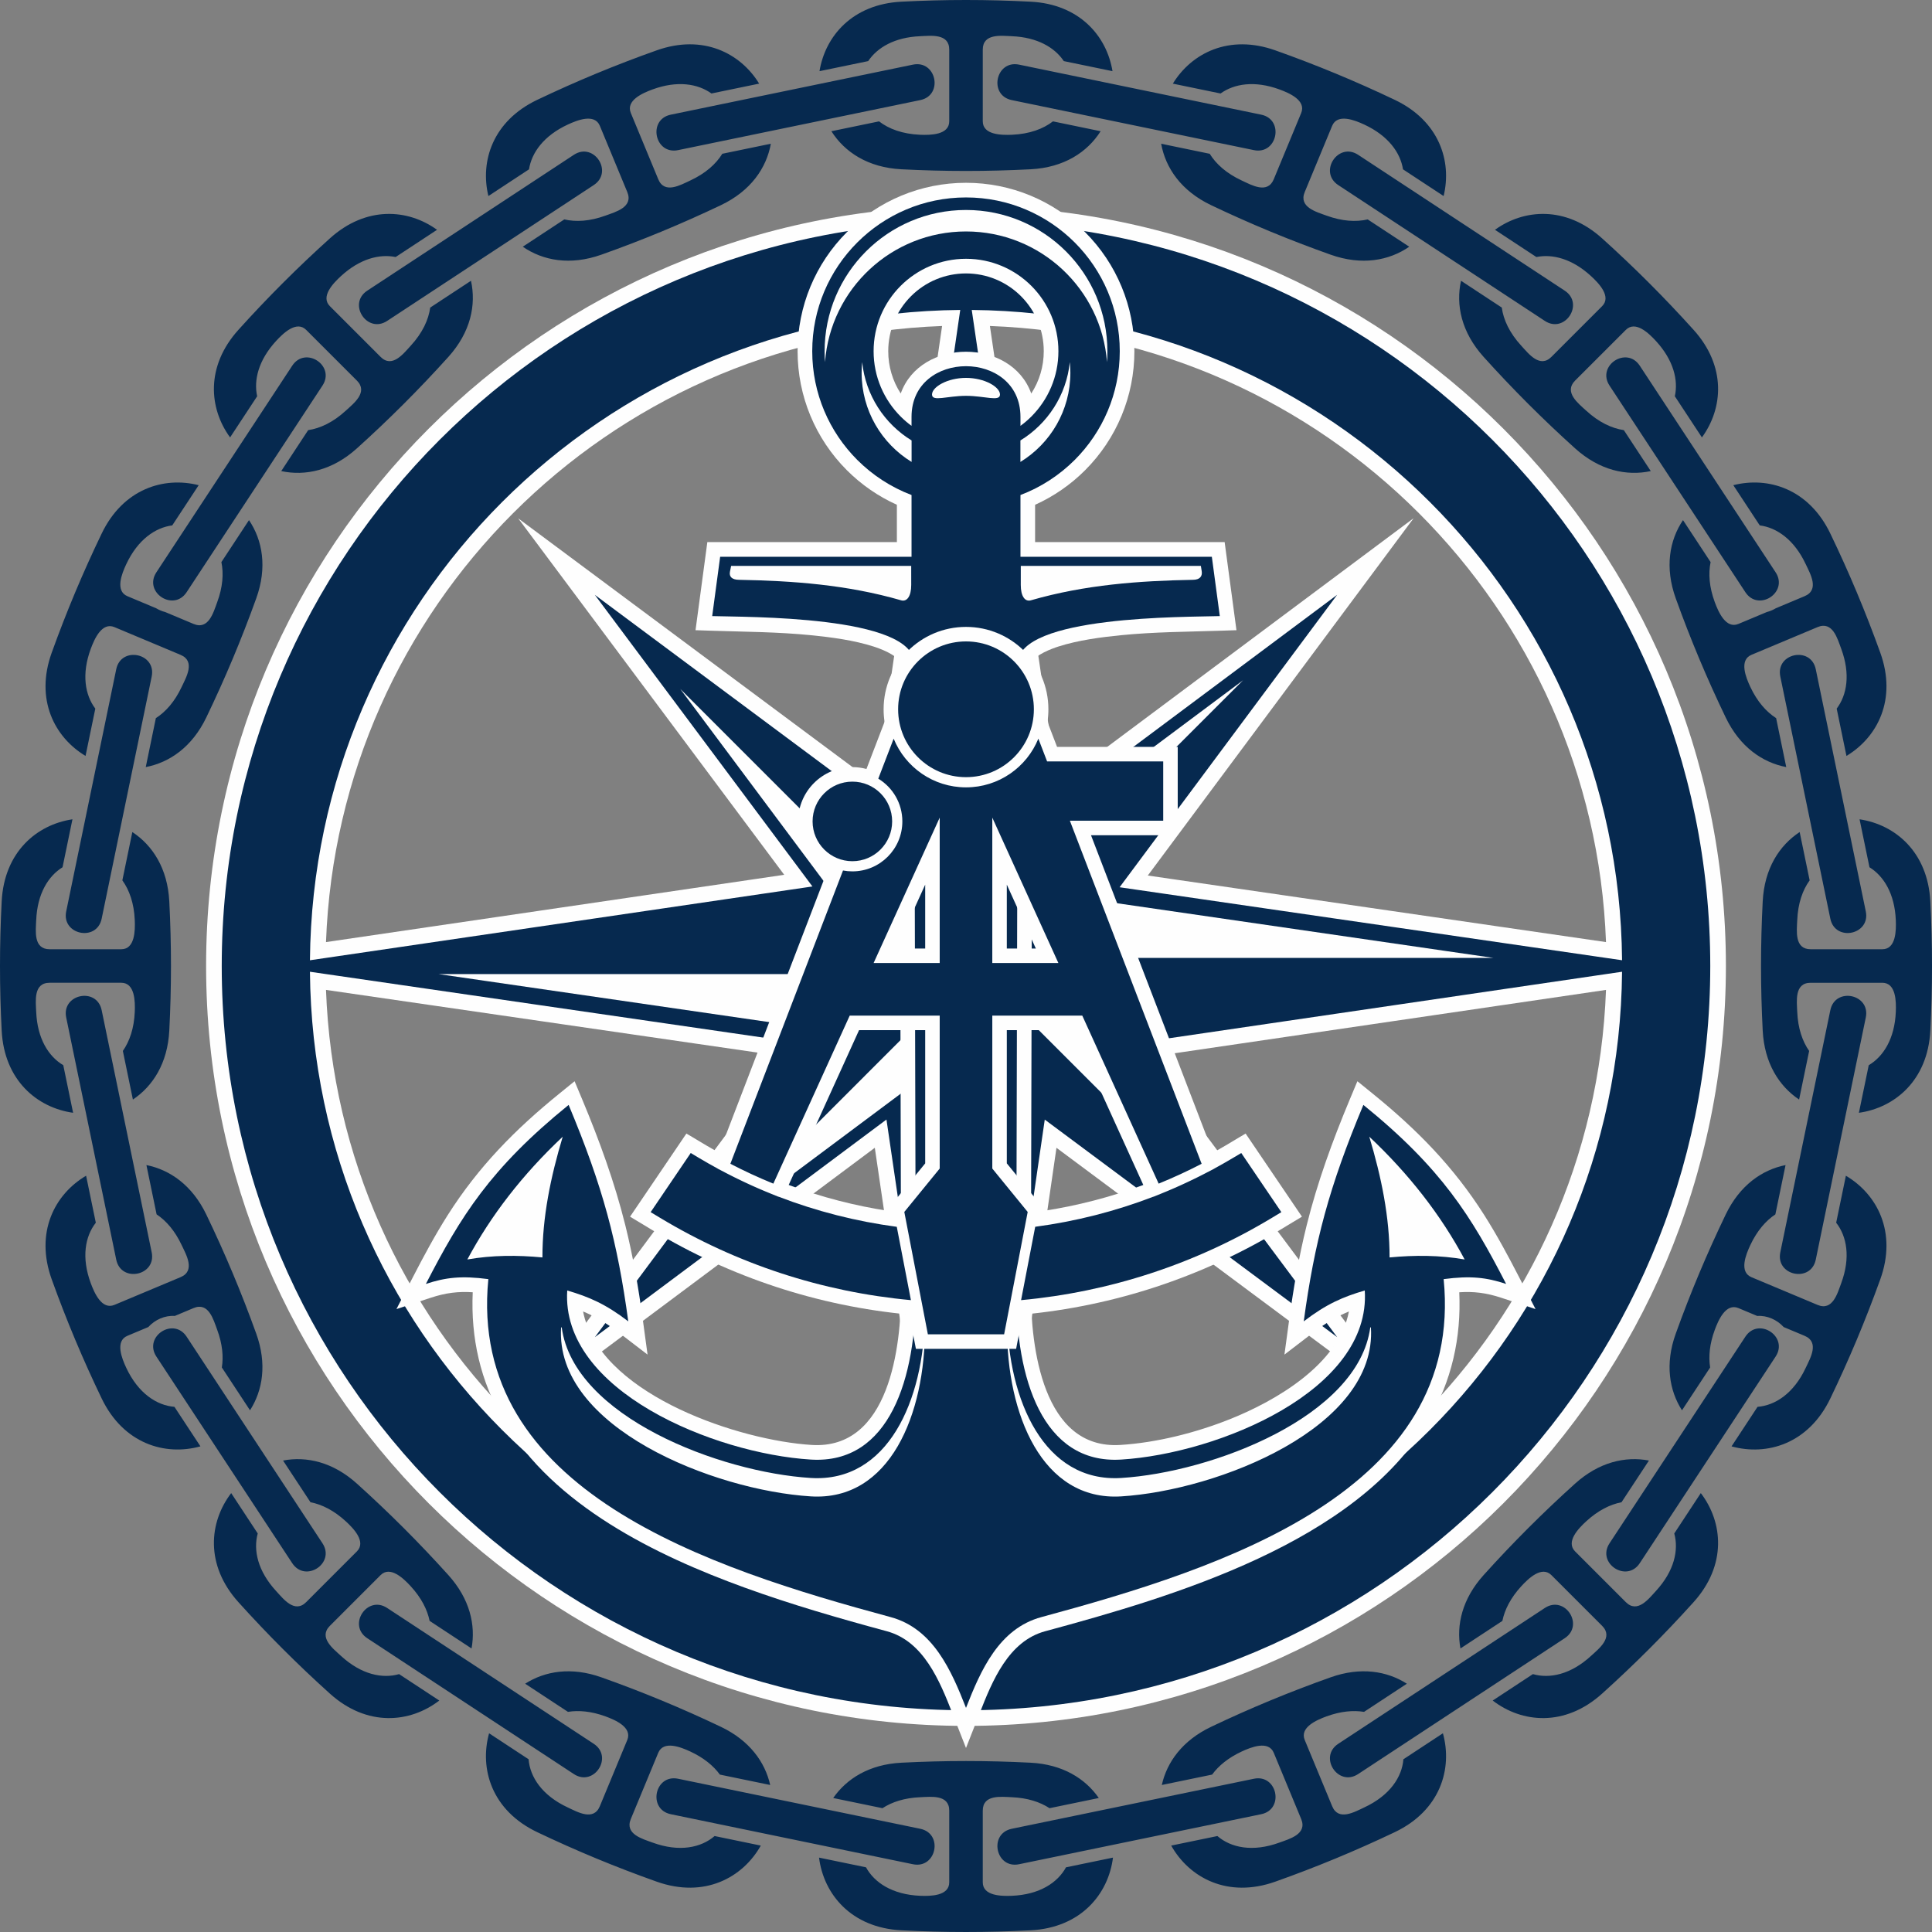 <!-- Generator: Adobe Illustrator 21.1.0, SVG Export Plug-In  -->
<svg version="1.1"
	 xmlns="http://www.w3.org/2000/svg" xmlns:xlink="http://www.w3.org/1999/xlink" xmlns:a="http://ns.adobe.com/AdobeSVGViewerExtensions/3.0/"
	 x="0px" y="0px" width="355.582px" height="355.582px" viewBox="0 0 355.582 355.582"
	 style="enable-background:new 0 0 355.582 355.582;" xml:space="preserve">
<rect x="0" y="0" width="355.582" height="355.582" fill="#808080" stroke="none"/>
<style type="text/css">
	.st0{fill-rule:evenodd;clip-rule:evenodd;fill:#FEFEFE;}
	.st1{fill-rule:evenodd;clip-rule:evenodd;fill:#06294F;}
</style>
<defs>
</defs>
<g>
	<g>
		<path class="st0" d="M177.791,37.932c77.241,0,139.859,62.618,139.859,139.859c0,77.241-62.618,139.858-139.859,139.858
			c-77.241,0-139.858-62.617-139.858-139.858C37.932,100.55,100.55,37.932,177.791,37.932L177.791,37.932z M194.577,144.336
			l65.599-48.959l-48.925,65.763l84.331,12.252c-2.26-61.603-51.788-111.132-113.391-113.394L194.577,144.336L194.577,144.336z
			 M295.582,182.191l-84.335,12.385l37.17,49.804l11.789,15.793l-21.993-16.359l-43.771-32.562l-12.251,84.332
			C243.794,293.323,293.322,243.794,295.582,182.191L295.582,182.191z M173.391,295.583l-12.384-84.336l-49.803,37.167
			l-15.795,11.791l16.36-21.994l32.562-43.771L59.999,182.19C62.259,243.794,111.787,293.323,173.391,295.583L173.391,295.583z
			 M59.999,173.391l84.335-12.386L95.376,95.405l65.765,48.927l12.25-84.333C111.788,62.26,62.261,111.787,59.999,173.391z"/>
		<path class="st1" d="M177.791,40.811c75.652,0,136.981,61.327,136.981,136.98c0,75.651-61.329,136.979-136.981,136.979
			S40.81,253.443,40.81,177.791C40.81,102.138,102.138,40.811,177.791,40.811L177.791,40.811z M179.266,59.891l13.164,89.639
			l47.497-35.447l6.175-4.608l-4.597,6.178l-35.444,47.643l89.627,13.022l2.85,0.412c-0.568-65.851-53.837-119.119-119.689-119.684
			L179.266,59.891L179.266,59.891z M298.537,178.849l-2.845,0.416l-89.639,13.163l35.447,47.499l4.609,6.173l-6.18-4.595
			l-47.643-35.445l-13.021,89.625l-0.414,2.853C244.703,297.969,297.971,244.699,298.537,178.849L298.537,178.849z M176.733,298.537
			l-0.417-2.845l-13.164-89.641l-47.497,35.447l-6.174,4.61l4.596-6.181l35.444-47.643l-89.625-13.021l-2.852-0.413
			C57.612,244.704,110.882,297.97,176.733,298.537L176.733,298.537z M57.044,176.735l2.845-0.417l89.638-13.165l-35.445-47.496
			l-4.609-6.177l6.179,4.599l47.643,35.443l13.021-89.625l0.414-2.852C110.878,57.612,57.611,110.883,57.044,176.735z"/>
		<path class="st0" d="M179.284,196.389v78.448l10.284-70.799L179.284,196.389L179.284,196.389z M193.161,178.918l37.223,49.873
			l-49.874-49.873H193.161L193.161,178.918z M162.42,176.666h12.651l-49.873-49.875L162.42,176.666L162.42,176.666z
			 M178.918,162.422v12.648l49.874-49.873L178.918,162.422L178.918,162.422z M176.665,193.162V180.51l-49.873,49.874
			L176.665,193.162L176.665,193.162z M176.299,159.194l-10.286-7.65l10.286-70.798V159.194L176.299,159.194z M196.389,176.298
			l7.65-10.284l70.799,10.284H196.389L196.389,176.298z M159.194,179.283l-7.65,10.284l-70.8-10.284H159.194z"/>
	</g>
	<path class="st1" d="M165.895,324.424c8.003-0.412,15.787-0.412,23.792,0c5.88,0.303,10.059,2.916,12.545,6.498l-9.067,1.873
		c-1.742-1.14-4.048-1.896-6.923-2.018c-1.986-0.083-5.365-0.543-5.365,2.471v13.19c0,2.519,3.452,2.561,5.365,2.48
		c5.105-0.216,8.421-2.431,9.953-5.241l8.648-1.787c-0.849,6.712-5.9,12.904-15.155,13.381c-8.009,0.413-15.784,0.413-23.792,0
		c-9.257-0.477-14.308-6.669-15.154-13.381l8.646,1.787c1.532,2.81,4.848,5.023,9.954,5.241c1.913,0.081,5.364,0.038,5.364-2.48
		v-13.19c0-3.014-3.378-2.554-5.364-2.471c-2.877,0.122-5.183,0.878-6.924,2.018l-9.068-1.873
		C155.835,327.34,160.015,324.727,165.895,324.424L165.895,324.424z M123.46,21.104l44.562-9.208
		c4.316-0.891,5.666,5.636,1.349,6.527l-44.563,9.207C120.492,28.522,119.144,21.995,123.46,21.104L123.46,21.104z M249.963,326.513
		l38.021-25.002c3.683-2.42,0.022-7.988-3.662-5.564l-38.02,24.996C242.621,323.366,246.282,328.934,249.963,326.513
		L249.963,326.513z M326.8,249.677l-25.001,38.02c-2.422,3.684-7.989,0.022-5.567-3.66l25-38.023
		C323.653,242.333,329.221,245.994,326.8,249.677L326.8,249.677z M28.782,105.331l25-38.021c2.422-3.685,7.989-0.021,5.567,3.659
		l-25,38.022C31.928,112.674,26.361,109.011,28.782,105.331L28.782,105.331z M105.617,28.494l-38.02,25
		c-3.684,2.422-0.022,7.989,3.661,5.568l38.02-24.999C112.96,31.64,109.3,26.074,105.617,28.494L105.617,28.494z M105.617,326.513
		l-38.02-25c-3.684-2.422-0.022-7.99,3.661-5.566l38.021,24.996C112.962,323.366,109.299,328.934,105.617,326.513L105.617,326.513z
		 M28.782,249.677l25,38.02c2.422,3.684,7.989,0.022,5.567-3.66l-25-38.023C31.928,242.333,26.361,245.994,28.782,249.677
		L28.782,249.677z M326.8,105.331l-25-38.021c-2.422-3.685-7.99-0.021-5.568,3.659l25,38.022
		C323.653,112.674,329.221,109.011,326.8,105.331L326.8,105.331z M249.963,28.492l38.021,25.002
		c3.683,2.422,0.022,7.989-3.662,5.568l-38.021-24.999C242.62,31.642,246.282,26.074,249.963,28.492L249.963,28.492z
		 M21.392,231.834l-9.207-44.562c-0.892-4.317,5.635-5.666,6.526-1.35l9.207,44.562C28.809,234.802,22.284,236.151,21.392,231.834
		L21.392,231.834z M21.392,123.173l-9.207,44.562c-0.892,4.316,5.635,5.664,6.526,1.347l9.207-44.562
		C28.809,120.203,22.284,118.856,21.392,123.173L21.392,123.173z M334.189,231.834l9.207-44.562c0.892-4.317-5.633-5.666-6.526-1.35
		l-9.207,44.562C326.772,234.802,333.299,236.151,334.189,231.834L334.189,231.834z M232.122,21.104l-44.563-9.208
		c-4.316-0.891-5.665,5.636-1.347,6.527l44.561,9.207C235.089,28.522,236.437,21.995,232.122,21.104L232.122,21.104z
		 M123.46,333.902l44.562,9.208c4.316,0.893,5.666-5.635,1.349-6.526l-44.563-9.207C120.492,326.485,119.144,333.011,123.46,333.902
		L123.46,333.902z M232.122,333.902c4.315-0.891,2.967-7.417-1.349-6.525l-44.561,9.207c-4.317,0.892-2.969,7.419,1.347,6.526
		L232.122,333.902L232.122,333.902z M334.189,123.173l9.207,44.562c0.892,4.316-5.633,5.664-6.526,1.347l-9.207-44.562
		C326.772,120.203,333.299,118.856,334.189,123.173L334.189,123.173z M37.964,223.523c3.476,7.223,6.485,14.4,9.2,21.941
		c1.998,5.547,1.201,10.417-1.15,14.1l-5.184-7.884c0.323-1.999,0.106-4.338-0.857-6.938c-0.691-1.863-1.573-5.157-4.353-3.991
		l-3.454,1.448c-1.811-0.129-3.648,0.692-4.869,2.042l-3.842,1.61c-2.322,0.973-1.027,4.174-0.212,5.906
		c2.215,4.716,5.626,6.911,8.864,7.17l4.784,7.274c-6.513,1.801-14.161-0.47-18.175-8.809c-3.479-7.228-6.484-14.396-9.201-21.941
		c-3.112-8.646,0.555-15.652,6.333-19.061l1.787,8.647c-1.959,2.503-2.686,6.389-0.929,11.134c0.665,1.796,2.039,4.964,4.361,3.99
		l12.165-5.1c2.779-1.165,1.049-4.105,0.203-5.903c-1.241-2.642-2.859-4.493-4.612-5.655l-1.874-9.074
		C31.281,215.297,35.377,218.149,37.964,223.523L37.964,223.523z M336.865,98.189c3.476,7.222,6.485,14.4,9.2,21.941
		c3.094,8.594-0.51,15.563-6.227,18.998l-1.798-8.708c1.889-2.504,2.564-6.34,0.834-11.011c-0.691-1.864-1.574-5.158-4.353-3.992
		l-12.165,5.101c-2.323,0.974-1.026,4.173-0.212,5.905c1.274,2.713,2.944,4.591,4.75,5.746l1.861,9.01
		c-4.375-0.838-8.525-3.694-11.137-9.12c-3.478-7.226-6.485-14.395-9.202-21.942c-2.048-5.692-1.159-10.676,1.338-14.389l5.08,7.724
		c-0.434,2.092-0.261,4.591,0.774,7.387c0.666,1.797,2.039,4.963,4.362,3.987l5.205-2.18c0.588-0.149,1.154-0.39,1.675-0.703
		l5.284-2.216c2.78-1.166,1.049-4.104,0.203-5.903c-2.122-4.517-5.342-6.724-8.459-7.127l-4.865-7.399
		C325.457,87.658,332.917,89.988,336.865,98.189L336.865,98.189z M37.964,132.059c3.476-7.222,6.485-14.4,9.2-21.94
		c2.051-5.694,1.16-10.68-1.338-14.391l-5.079,7.724c0.435,2.092,0.261,4.589-0.774,7.387c-0.691,1.865-1.573,5.158-4.353,3.993
		l-5.217-2.188c-0.586-0.147-1.151-0.388-1.673-0.701l-5.274-2.211c-2.322-0.974-1.027-4.175-0.212-5.907
		c2.123-4.517,5.343-6.724,8.459-7.127l4.865-7.399c-6.442-1.639-13.903,0.69-17.851,8.893c-3.479,7.226-6.484,14.396-9.201,21.941
		c-3.094,8.593,0.51,15.563,6.227,18.997l1.799-8.708c-1.888-2.504-2.565-6.34-0.835-11.011c0.665-1.797,2.04-4.963,4.361-3.99
		l12.165,5.103c2.779,1.165,1.049,4.103,0.203,5.901c-1.274,2.713-2.944,4.591-4.75,5.746l-1.86,9.01
		C31.202,140.341,35.352,137.485,37.964,132.059L37.964,132.059z M336.865,257.394c3.476-7.223,6.485-14.4,9.2-21.941
		c3.112-8.646-0.555-15.653-6.333-19.061l-1.787,8.647c1.958,2.501,2.686,6.388,0.928,11.134c-0.691,1.866-1.574,5.16-4.353,3.994
		l-12.165-5.1c-2.323-0.975-1.026-4.176-0.212-5.908c1.242-2.642,2.859-4.493,4.612-5.655l1.874-9.074
		c-4.329,0.87-8.426,3.72-11.012,9.094c-3.478,7.228-6.485,14.398-9.202,21.943c-1.996,5.547-1.2,10.416,1.152,14.098l5.183-7.884
		c-0.321-1.999-0.105-4.338,0.857-6.938c0.665-1.795,2.039-4.962,4.362-3.987l3.445,1.444c1.811-0.129,3.648,0.692,4.87,2.042
		l3.85,1.613c2.78,1.167,1.049,4.104,0.203,5.903c-2.215,4.716-5.626,6.911-8.865,7.17l-4.783,7.274
		C325.205,268.003,332.852,265.734,336.865,257.394L336.865,257.394z M244.896,46.872c5.75,2.041,10.762,1.097,14.473-1.463
		l-7.645-5.026c-2.128,0.494-4.692,0.354-7.579-0.7c-1.869-0.683-5.166-1.55-4.012-4.335l5.047-12.187
		c0.964-2.326,4.169-1.045,5.906-0.237c4.437,2.062,6.657,5.188,7.136,8.244l7.474,4.914c1.56-6.426-0.818-13.817-8.994-17.708
		c-7.242-3.447-14.425-6.423-21.981-9.107c-8.514-3.021-15.414,0.5-18.861,6.126l8.783,1.814c2.498-1.797,6.262-2.422,10.83-0.75
		c1.798,0.657,4.972,2.017,4.009,4.342l-5.048,12.189c-1.154,2.784-4.099,1.066-5.902,0.229c-2.813-1.307-4.732-3.041-5.885-4.914
		l-8.938-1.848c0.803,4.451,3.679,8.682,9.207,11.313C230.151,41.211,237.343,44.191,244.896,46.872L244.896,46.872z
		 M120.862,346.315c8.77,3.114,15.827-0.718,19.163-6.638l-8.503-1.757c-2.477,2.138-6.475,3.01-11.412,1.207
		c-1.867-0.684-5.164-1.552-4.011-4.337l5.048-12.185c0.963-2.329,4.169-1.047,5.906-0.239c2.474,1.15,4.26,2.631,5.439,4.246
		l9.26,1.913c-0.947-4.229-3.808-8.199-9.084-10.712c-7.242-3.445-14.424-6.419-21.981-9.103
		c-5.527-1.963-10.372-1.165-14.035,1.175l7.879,5.18c1.99-0.321,4.319-0.111,6.908,0.834c1.799,0.657,4.972,2.019,4.009,4.345
		l-5.048,12.186c-1.153,2.784-4.1,1.068-5.903,0.228c-4.741-2.202-6.952-5.62-7.21-8.868l-7.272-4.781
		c-1.807,6.534,0.482,14.21,8.868,18.202C106.118,340.655,113.309,343.634,120.862,346.315L120.862,346.315z M110.686,46.872
		c7.553-2.683,14.745-5.661,21.981-9.105c5.528-2.631,8.404-6.861,9.207-11.313l-8.937,1.848c-1.152,1.872-3.073,3.607-5.885,4.914
		c-1.803,0.837-4.749,2.555-5.902-0.229l-5.047-12.189c-0.964-2.325,2.211-3.685,4.007-4.342c4.569-1.672,8.331-1.047,10.83,0.75
		l8.783-1.814c-3.449-5.624-10.347-9.15-18.86-6.126c-7.557,2.684-14.74,5.659-21.981,9.107
		c-8.176,3.891-10.554,11.283-8.994,17.708l7.475-4.914c0.477-3.055,2.698-6.183,7.136-8.242c1.736-0.807,4.94-2.091,5.903,0.235
		l5.048,12.187c1.154,2.785-2.143,3.651-4.011,4.335c-2.887,1.055-5.451,1.194-7.58,0.7l-7.645,5.026
		C99.924,47.969,104.937,48.911,110.686,46.872L110.686,46.872z M234.72,346.315c-8.771,3.114-15.828-0.718-19.164-6.638
		l8.504-1.757c2.477,2.138,6.475,3.01,11.411,1.207c1.868-0.684,5.164-1.552,4.012-4.337l-5.048-12.187
		c-0.963-2.327-4.17-1.045-5.905-0.237c-2.475,1.15-4.261,2.631-5.439,4.246l-9.261,1.913c0.945-4.229,3.807-8.199,9.083-10.712
		c7.242-3.445,14.425-6.419,21.982-9.103c5.527-1.963,10.371-1.165,14.035,1.175l-7.879,5.182c-1.988-0.323-4.319-0.113-6.907,0.832
		c-1.799,0.657-4.973,2.019-4.009,4.345l5.048,12.185c1.153,2.786,4.098,1.07,5.902,0.23c4.74-2.204,6.953-5.62,7.21-8.868
		l7.272-4.784c1.807,6.535-0.481,14.213-8.868,18.205C249.463,340.655,242.272,343.634,234.72,346.315L234.72,346.315z
		 M65.693,82.518c5.952-5.368,11.456-10.872,16.824-16.823c4.112-4.562,5.145-9.589,4.167-14.02l-7.504,4.933
		c-0.304,2.237-1.419,4.662-3.593,7.029c-1.345,1.466-3.41,4.177-5.541,2.048l-9.327-9.328c-1.782-1.78,0.631-4.251,2.04-5.547
		c3.488-3.202,7.102-4.106,10.056-3.503l7.621-5.012c-5.335-3.852-13.038-4.452-19.731,1.586
		C54.75,49.252,49.251,54.75,43.88,60.706c-6.064,6.723-5.432,14.461-1.533,19.801l4.982-7.575
		c-0.651-2.977,0.236-6.64,3.481-10.171c1.295-1.411,3.765-3.821,5.546-2.042l9.328,9.327c2.131,2.132-0.582,4.196-2.047,5.542
		c-2.328,2.14-4.713,3.251-6.92,3.578l-4.956,7.538C56.169,87.651,61.162,86.604,65.693,82.518L65.693,82.518z M294.876,311.699
		c-6.867,6.195-14.799,5.408-20.144,1.282l7.397-4.863c3.061,0.881,6.949,0.092,10.691-3.347c1.464-1.347,4.179-3.408,2.047-5.54
		l-9.328-9.328c-1.781-1.78-4.252,0.632-5.547,2.041c-1.966,2.141-3.064,4.327-3.481,6.381l-7.717,5.072
		c-0.792-4.304,0.312-9.121,4.268-13.508c5.371-5.957,10.869-11.455,16.824-16.825c4.417-3.982,9.273-5.075,13.599-4.253
		l-5.047,7.675c-2.086,0.4-4.316,1.506-6.495,3.508c-1.41,1.295-3.821,3.767-2.041,5.547l9.327,9.327
		c2.131,2.131,4.196-0.583,5.541-2.048c3.4-3.7,4.212-7.541,3.378-10.588l4.884-7.429c4.078,5.346,4.834,13.235-1.333,20.074
		C306.333,300.83,300.829,306.334,294.876,311.699L294.876,311.699z M289.888,82.518c-5.951-5.368-11.456-10.872-16.824-16.825
		c-4.112-4.56-5.144-9.587-4.166-14.018l7.503,4.933c0.303,2.237,1.419,4.662,3.593,7.029c1.346,1.466,3.41,4.177,5.542,2.048
		l9.326-9.328c1.781-1.78-0.63-4.251-2.04-5.545c-3.488-3.204-7.101-4.108-10.055-3.505l-7.621-5.012
		c5.336-3.852,13.038-4.452,19.731,1.586c5.955,5.371,11.453,10.869,16.824,16.825c6.065,6.723,5.433,14.463,1.534,19.801
		l-4.983-7.576c0.653-2.976-0.235-6.639-3.48-10.17c-1.294-1.411-3.765-3.821-5.546-2.04l-9.328,9.325
		c-2.131,2.134,0.582,4.196,2.047,5.542c2.328,2.14,4.713,3.251,6.92,3.578l4.956,7.538
		C299.413,87.65,294.418,86.604,289.888,82.518L289.888,82.518z M60.705,311.699c6.867,6.195,14.796,5.408,20.144,1.282
		l-7.397-4.862c-3.063,0.88-6.948,0.091-10.691-3.348c-1.464-1.347-4.178-3.408-2.046-5.54l9.327-9.328
		c1.781-1.78,4.252,0.632,5.547,2.041c1.967,2.141,3.064,4.327,3.482,6.38l7.716,5.073c0.792-4.304-0.312-9.121-4.268-13.508
		c-5.371-5.957-10.869-11.453-16.824-16.825c-4.417-3.982-9.272-5.075-13.599-4.253l5.047,7.675c2.087,0.4,4.316,1.506,6.495,3.508
		c1.411,1.295,3.822,3.767,2.041,5.547l-9.326,9.327c-2.132,2.131-4.196-0.583-5.541-2.048c-3.399-3.7-4.212-7.541-3.378-10.588
		l-4.885-7.429c-4.079,5.346-4.834,13.235,1.332,20.074C49.249,300.83,54.752,306.334,60.705,311.699L60.705,311.699z
		 M324.424,189.686c-0.413-8.001-0.413-15.787,0-23.791c0.312-6.045,3.061-10.299,6.802-12.757l1.836,8.89
		c-1.286,1.78-2.152,4.219-2.283,7.314c-0.085,1.986-0.544,5.366,2.47,5.366h13.19c2.52,0,2.561-3.454,2.48-5.366
		c-0.206-4.864-2.224-8.105-4.846-9.723l-1.823-8.827c6.573,0.98,12.554,6.013,13.023,15.104c0.413,8.01,0.413,15.784,0,23.791
		c-0.471,9.148-6.524,14.189-13.147,15.122l1.811-8.761c2.688-1.59,4.772-4.856,4.982-9.807c0.082-1.913,0.04-5.363-2.48-5.363
		h-13.19c-3.014,0-2.554,3.377-2.47,5.363c0.127,3.022,0.955,5.413,2.191,7.184l-1.849,8.947
		C327.435,199.901,324.733,195.676,324.424,189.686L324.424,189.686z M165.895,0.31c-8.982,0.464-14.003,6.307-15.067,12.788
		l8.959-1.851c1.671-2.492,4.854-4.386,9.555-4.582c1.986-0.087,5.364-0.546,5.364,2.469v13.189c0,2.519-3.451,2.559-5.364,2.481
		c-3.238-0.139-5.755-1.078-7.554-2.466l-8.774,1.815c2.437,3.841,6.728,6.686,12.882,7.002c8.008,0.414,15.783,0.414,23.792,0
		c6.153-0.316,10.444-3.159,12.882-7.002l-8.775-1.815c-1.8,1.388-4.316,2.327-7.553,2.466c-1.914,0.078-5.365,0.037-5.365-2.481
		V9.134c0-3.015,3.379-2.556,5.365-2.469c4.7,0.196,7.883,2.09,9.553,4.582l8.959,1.851c-1.062-6.482-6.085-12.324-15.066-12.788
		C181.682-0.103,173.898-0.103,165.895,0.31L165.895,0.31z M0.309,189.686c0.471,9.148,6.524,14.187,13.146,15.122l-1.809-8.761
		c-2.688-1.59-4.774-4.856-4.983-9.807c-0.084-1.986-0.544-5.363,2.471-5.363h13.191c2.518,0,2.559,3.45,2.479,5.363
		c-0.128,3.022-0.957,5.415-2.192,7.184l1.848,8.947c3.688-2.468,6.39-6.695,6.698-12.686c0.413-8.007,0.413-15.781,0-23.791
		c-0.311-6.047-3.061-10.299-6.802-12.757l-1.836,8.89c1.286,1.783,2.152,4.219,2.284,7.314c0.081,1.912,0.039,5.366-2.479,5.366
		H9.134c-3.015,0-2.555-3.38-2.471-5.366c0.206-4.864,2.226-8.105,4.848-9.723l1.823-8.827c-6.575,0.98-12.556,6.013-13.025,15.104
		C-0.103,173.899-0.103,181.685,0.309,189.686z"/>
	<g>
		<path class="st0" d="M248.265,241.376c-2.329,0.968-4.352,2.176-6.676,3.959l-5.19,3.979l0.881-6.481
			c0.789-5.811,1.783-11.567,3.198-17.262c1.99-8.005,4.781-15.649,7.96-23.253l1.388-3.319l2.795,2.267
			c8.16,6.611,14.897,13.462,20.542,22.35c2.35,3.702,4.425,7.563,6.431,11.457l3.022,5.865l-6.264-2.072
			c-2.852-0.942-5.108-1.195-7.775-1.026c0.379,8.355-1.39,16.372-5.718,23.688c-13.227,22.361-46.699,32.269-70.494,38.7
			c-6.776,1.83-9.742,9.165-12.064,15.092l-2.51,6.395l-2.508-6.395c-2.324-5.927-5.29-13.262-12.066-15.092
			c-8.794-2.379-17.561-4.907-26.129-8.017c-16.408-5.955-35.15-15.104-44.365-30.684c-4.328-7.316-6.097-15.334-5.718-23.688
			c-2.668-0.169-4.923,0.084-7.776,1.026l-6.264,2.072l3.021-5.865c2.007-3.893,4.083-7.755,6.432-11.457
			c5.644-8.888,12.382-15.738,20.542-22.35l2.794-2.267l1.389,3.319c3.178,7.604,5.97,15.246,7.96,23.252
			c1.415,5.695,2.408,11.452,3.198,17.263l0.881,6.481l-5.191-3.979c-2.323-1.783-4.346-2.991-6.676-3.959
			c0.086,0.441,0.19,0.879,0.317,1.314c4.156,14.33,28.486,22.43,41.766,23.253c14.3,0.885,16.472-18.131,16.446-28.506
			l-0.282-115.295c0-0.097-0.013-0.189-0.042-0.282c-0.414-1.338-3.592-2.499-4.755-2.87c-3.613-1.155-7.762-1.709-11.531-2.081
			c-6.157-0.61-12.098-0.621-18.245-0.823l-2.979-0.096l2.175-16.214h34.884v-6.868c-3.42-1.542-6.538-3.697-9.197-6.355
			c-5.829-5.829-9.078-13.671-9.078-21.915c0-8.246,3.249-16.086,9.078-21.916c5.829-5.828,13.672-9.077,21.916-9.077
			c8.246,0,16.087,3.249,21.917,9.077c5.828,5.83,9.078,13.67,9.078,21.916c0,8.244-3.249,16.086-9.078,21.915
			c-2.658,2.658-5.778,4.813-9.198,6.355v6.868h34.886l2.175,16.214l-2.98,0.096c-6.148,0.202-12.089,0.213-18.246,0.823
			c-3.769,0.372-7.917,0.926-11.531,2.081c-1.162,0.371-4.341,1.532-4.755,2.87c-0.029,0.093-0.042,0.186-0.042,0.282
			l-0.282,115.295c-0.026,10.375,2.146,29.391,16.447,28.506c6.729-0.417,13.92-2.249,20.169-4.738
			C234.707,257.872,246.386,251.158,248.265,241.376L248.265,241.376z M165.778,72.424c3.653-10.258,20.367-10.242,24.023,0.002
			c1.495-2.3,2.302-4.991,2.302-7.789c0-3.811-1.497-7.427-4.19-10.121c-2.696-2.694-6.312-4.192-10.122-4.192
			s-7.427,1.497-10.121,4.192c-2.694,2.694-4.191,6.31-4.191,10.121C163.479,67.433,164.285,70.124,165.778,72.424z"/>
		<path class="st1" d="M163.92,297.626c-33.428-9.039-77.885-23.272-74.04-62.205c-4.967-0.652-7.862-0.315-11.498,0.885
			c6.391-12.403,11.833-21.244,26.275-32.949c6.309,15.085,8.985,25.198,10.976,39.84c-4.194-3.216-7.234-4.507-11.233-5.684
			c-1.201,18.421,26.997,30.015,44.835,31.12c14.543,0.9,19.389-15.094,19.307-31.204l-0.283-115.294
			c-0.032-8.909-31.051-8.543-37.18-8.744l1.465-10.921h35.223V91.109c-3.783-1.434-7.178-3.655-9.986-6.461
			c-5.122-5.123-8.29-12.199-8.29-20.011c0-7.813,3.168-14.889,8.29-20.01c5.121-5.122,12.197-8.289,20.01-8.289
			s14.888,3.167,20.011,8.289c5.121,5.121,8.289,12.196,8.289,20.01c0,7.812-3.169,14.888-8.289,20.011
			c-2.809,2.806-6.204,5.027-9.987,6.461v11.361h35.222l1.466,10.921c-6.129,0.201-37.147-0.165-37.18,8.744l-0.281,115.294
			c-0.082,16.11,4.764,32.104,19.308,31.204c17.837-1.105,46.035-12.699,44.833-31.12c-3.999,1.177-7.039,2.468-11.232,5.684
			c1.99-14.642,4.666-24.755,10.975-39.84c14.443,11.705,19.884,20.546,26.275,32.949c-3.636-1.2-6.53-1.537-11.498-0.885
			c3.844,38.933-40.612,53.166-74.04,62.205c-7.822,2.112-11.169,9.815-13.871,16.708
			C175.09,307.442,171.742,299.739,163.92,297.626L163.92,297.626z M167.767,78.377v-1.649c0-12.453,20.048-12.426,20.048,0v1.649
			c0.712-0.518,1.381-1.092,2.003-1.713c3.077-3.079,4.981-7.33,4.981-12.027c0-4.696-1.904-8.949-4.981-12.026
			c-3.077-3.076-7.33-4.982-12.026-4.982s-8.949,1.905-12.026,4.982c-3.077,3.077-4.98,7.33-4.98,12.026
			c0,4.697,1.904,8.948,4.98,12.027C166.386,77.285,167.056,77.86,167.767,78.377z"/>
		<path class="st0" d="M103.387,244.324c2.22,16.427,29.143,26.662,45.847,27.696c14.145,0.873,20.809-14.23,20.996-29.884
			l0.006,2.07c0.082,16.11-6.461,32.101-21.001,31.201c-17.837-1.103-47.165-12.699-45.964-31.119L103.387,244.324L103.387,244.324z
			 M167.706,104.151l0.003,3.506c0.002,2.053-0.764,3.146-1.861,2.829c-9.955-2.874-19.908-3.592-29.863-3.772
			c-1.231-0.021-1.83-0.548-1.636-1.502l0.215-1.061H167.706L167.706,104.151z M221.018,104.151l0.155,0.97
			c0.153,0.953-0.343,1.571-1.578,1.593c-9.954,0.181-19.909,0.898-29.862,3.772c-1.097,0.316-1.863-0.766-1.86-2.829l0.002-3.506
			H221.018L221.018,104.151z M177.791,38.646c14.374,0,26.024,11.65,26.024,26.024c0,0.666-0.024,1.324-0.074,1.976
			c-1.01-13.449-12.243-24.047-25.95-24.047s-24.94,10.598-25.95,24.047c-0.049-0.651-0.075-1.31-0.075-1.976
			C151.766,50.296,163.417,38.646,177.791,38.646L177.791,38.646z M177.791,69.551c3.455,0,6.256,1.682,6.256,3.061
			c0,1.378-2.801,0.24-6.256,0.24c-3.455,0-6.255,1.138-6.255-0.24C171.536,71.233,174.336,69.551,177.791,69.551L177.791,69.551z
			 M196.899,66.645c-0.623,6.108-4.11,11.368-9.094,14.419v3.953c5.514-3.376,9.195-9.456,9.195-16.395
			C197,67.953,196.966,67.295,196.899,66.645L196.899,66.645z M167.777,85.017v-3.953c-4.985-3.051-8.471-8.311-9.095-14.419
			c-0.067,0.65-0.101,1.309-0.101,1.977C158.582,75.561,162.262,81.641,167.777,85.017L167.777,85.017z M86.014,231.804
			c4.357-8.153,10.209-15.686,17.554-22.597c-2.226,7.407-3.751,14.815-3.734,22.222C95.227,230.991,90.621,230.996,86.014,231.804
			L86.014,231.804z M269.567,231.804c-4.358-8.153-10.21-15.686-17.553-22.597c2.225,7.407,3.75,14.815,3.734,22.222
			C260.355,230.991,264.96,230.996,269.567,231.804L269.567,231.804z M185.352,242.136c0.186,15.653,6.852,30.757,20.997,29.884
			c16.704-1.034,43.626-11.27,45.846-27.696l0.118-0.035c1.2,18.42-28.128,30.017-45.964,31.119
			c-14.542,0.899-21.085-15.091-21.001-31.201L185.352,242.136z"/>
	</g>
	<g>
		<path class="st0" d="M167.355,241.945c-16.753-1.554-32.881-6.853-47.289-15.542l-4.106-2.477l10.371-15.299l3.686,2.199
			c0.768,0.458,1.542,0.903,2.321,1.34l20.005-52.081c-3.239-1.651-5.457-5.02-5.457-8.905c0-5.519,4.475-9.993,9.993-9.993
			c0.897,0,1.766,0.12,2.592,0.341l3.331-8.673c-0.114-0.755-0.174-1.523-0.174-2.309c0-8.374,6.791-15.166,15.164-15.166
			c8.374,0,15.165,6.792,15.165,15.166c0,0.786-0.06,1.558-0.176,2.309l1.771,4.61h22.208v16.263h-15.96l22.446,58.438
			c0.779-0.437,1.553-0.882,2.322-1.34l3.685-2.199l10.371,15.299l-4.106,2.477c-14.407,8.689-30.534,13.988-47.288,15.542
			l-1.213,6.306h-18.445L167.355,241.945L167.355,241.945z M163.686,222.893l-0.107-0.56l6.702-8.215v-24.524h-12.171
			l-12.952,28.497C151.151,220.326,157.362,221.935,163.686,222.893L163.686,222.893z M210.424,218.091l-12.951-28.497h-12.171
			v24.524l6.701,8.215l-0.107,0.558C198.219,221.933,204.43,220.326,210.424,218.091L210.424,218.091z M170.28,174.572v-11.754
			l-5.344,11.754H170.28L170.28,174.572z M185.302,162.815v11.757h5.343L185.302,162.815z"/>
		<path class="st1" d="M177.791,118.052c6.899,0,12.492,5.594,12.492,12.493c0,6.9-5.593,12.491-12.492,12.491
			c-6.899,0-12.492-5.591-12.492-12.491C165.298,123.646,170.892,118.052,177.791,118.052L177.791,118.052z M156.878,143.859
			c4.044,0,7.321,3.277,7.321,7.321c0,4.043-3.277,7.323-7.321,7.323c-4.044,0-7.322-3.28-7.322-7.323
			C149.557,147.136,152.835,143.859,156.878,143.859L156.878,143.859z M134.422,214.193c2.586,1.342,5.226,2.561,7.911,3.654
			l14.055-30.923h16.563v28.144l-0.836,1.027l-5.678,6.961l2.169,11.26l2.168,11.263h7.017h7.017l2.169-11.263l2.168-11.26
			l-5.677-6.961l-0.836-1.027v-28.144h16.562l14.055,30.923c2.686-1.093,5.325-2.312,7.911-3.654l-24.249-63.138h17.177v-10.92
			h-21.371l-1.609-4.186c-2.135,5.257-7.293,8.964-13.316,8.964c-6.023,0-11.18-3.707-13.316-8.964l-2.829,7.363
			c2.656,1.613,4.43,4.533,4.43,7.867c0,5.08-4.118,9.197-9.198,9.197c-0.59,0-1.165-0.055-1.724-0.162L134.422,214.193
			L134.422,214.193z M172.951,177.242v-26.759l-12.164,26.759H172.951L172.951,177.242z M182.631,150.482l12.163,26.761h-12.163
			V150.482L182.631,150.482z M228.454,212.212l7.376,10.88l-1.694,1.023c-14.138,8.53-29.888,13.669-46.208,15.176l2.601-13.505
			c7.452-0.99,14.745-2.845,21.749-5.538l0.007,0.014l1.537-0.623l0.132-0.055l0.128-0.054l0.129-0.052l0.257-0.107l0.127-0.051
			l0.07-0.028l0.059-0.026l0.129-0.054l0.255-0.107l0.128-0.054l0.015-0.008l0.24-0.101l0.128-0.054l0.383-0.167l0.127-0.055
			l0.017-0.009l0.11-0.046l0.381-0.169l0.128-0.056l0.118-0.052l0.009-0.007l0.127-0.054l0.38-0.172l0.126-0.057l0.092-0.043
			l0.034-0.018h0.004l0.501-0.232l0.127-0.057l0.125-0.06l0.126-0.059l0.477-0.226l0.026-0.012l0.042-0.02l0.083-0.041l0.501-0.242
			l0.126-0.059l0.017-0.01l0.107-0.051l0.499-0.245l0.12-0.06l0.004-0.003l0.126-0.061l0.371-0.188l0.124-0.064l0.097-0.049
			l0.027-0.014l0.124-0.062l0.371-0.191l0.123-0.062l0.074-0.04l0.049-0.025l1.487-0.773l-0.004-0.013
			c1.153-0.626,2.295-1.276,3.426-1.949L228.454,212.212L228.454,212.212z M167.653,239.29c-16.32-1.507-32.07-6.646-46.209-15.176
			l-1.693-1.023l7.376-10.88l1.521,0.909c1.131,0.673,2.273,1.323,3.428,1.949l-0.006,0.013l1.487,0.773l0.05,0.025l0.073,0.04
			l0.124,0.062l0.372,0.191l0.123,0.062l0.028,0.014l0.096,0.049l0.124,0.064l0.373,0.188l0.124,0.061l0.004,0.003l0.12,0.06
			l0.499,0.245l0.106,0.051l0.019,0.01l0.124,0.059l0.501,0.242l0.083,0.041l0.042,0.02l0.026,0.012l0.476,0.226l0.126,0.059
			l0.126,0.06l0.126,0.057l0.5,0.232h0.004l0.034,0.018l0.092,0.043l0.127,0.057l0.379,0.172l0.128,0.054l0.009,0.007l0.117,0.052
			l0.128,0.056l0.381,0.169l0.111,0.046l0.017,0.009l0.127,0.055l0.383,0.167l0.127,0.054l0.24,0.101l0.017,0.008l0.127,0.054
			l0.256,0.107l0.128,0.054l0.059,0.026l0.07,0.028l0.128,0.051l0.257,0.107l0.129,0.052l0.129,0.054l0.131,0.055l1.537,0.623
			l0.007-0.014c7.005,2.693,14.297,4.548,21.749,5.538L167.653,239.29z"/>
	</g>
</g>
</svg>
